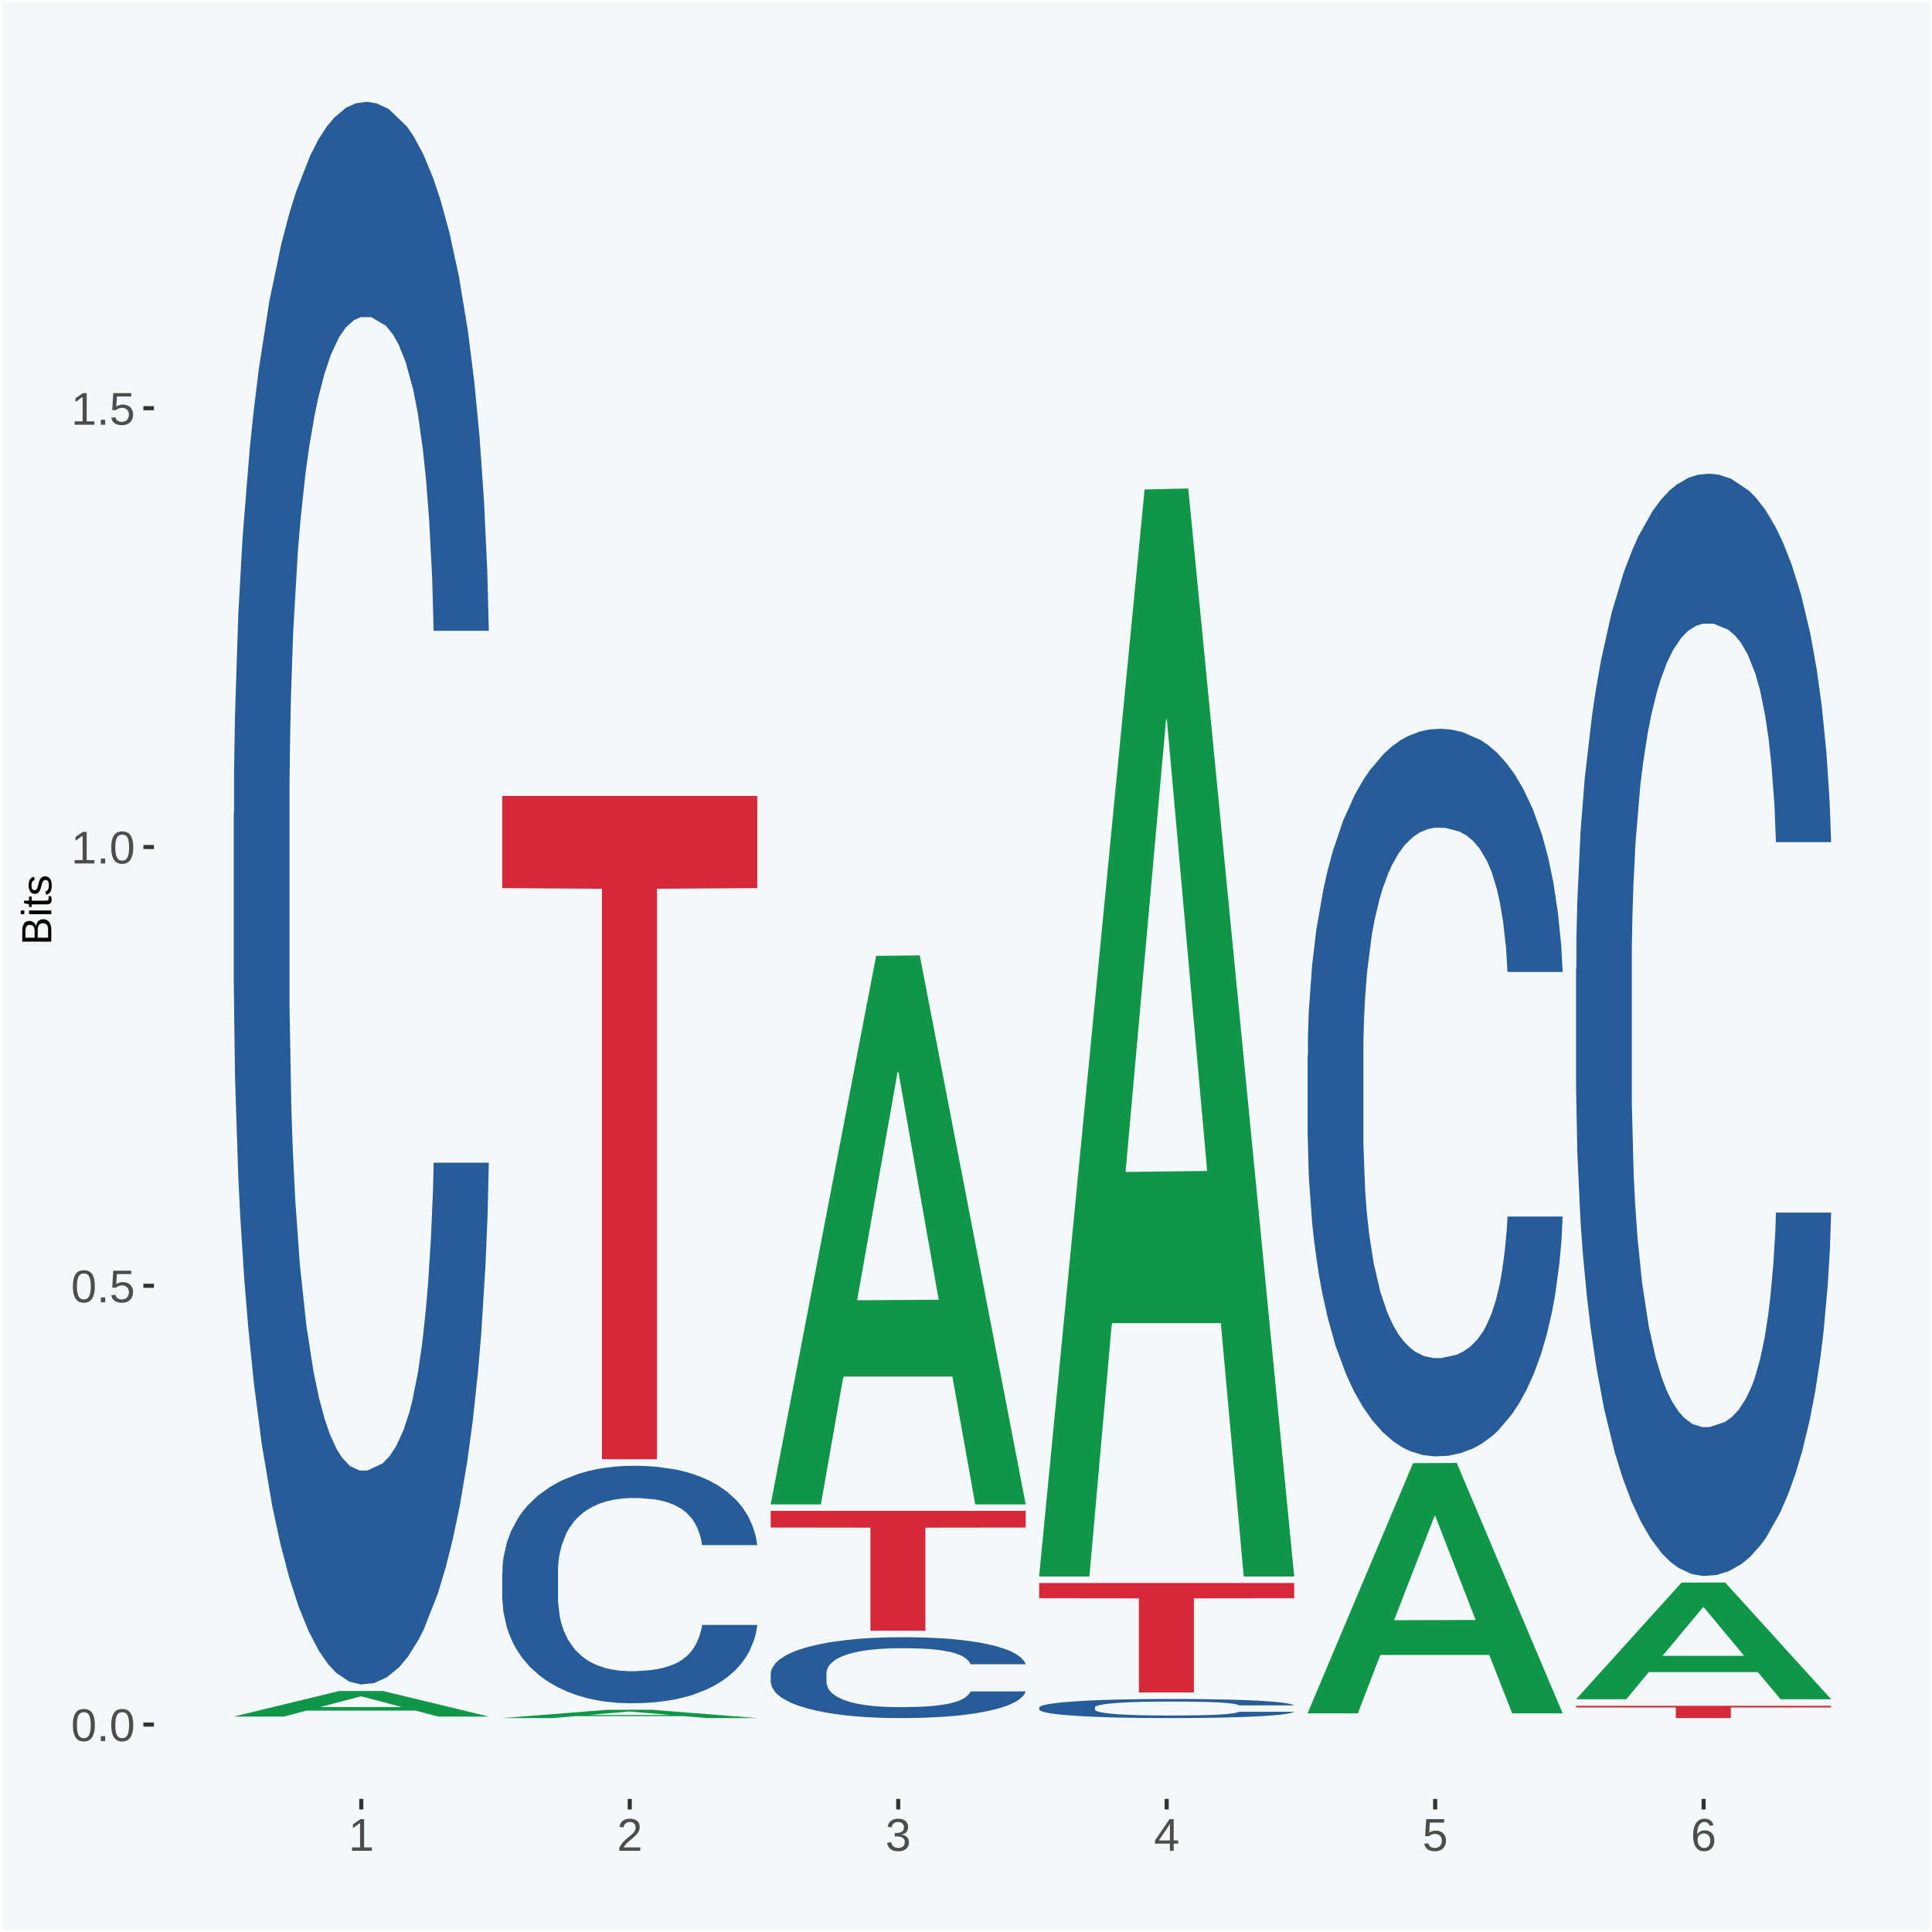 <?xml version="1.0" encoding="UTF-8"?>
<svg xmlns="http://www.w3.org/2000/svg" xmlns:xlink="http://www.w3.org/1999/xlink" width="504pt" height="504pt" viewBox="0 0 504 504" version="1.1">
<defs>
<g>
<symbol overflow="visible" id="glyph0-0">
<path style="stroke:none;" d="M 0.406 0 L 0.406 -8 L 3.594 -8 L 3.594 0 Z M 0.797 -0.406 L 3.188 -0.406 L 3.188 -7.594 L 0.797 -7.594 Z M 0.797 -0.406 "/>
</symbol>
<symbol overflow="visible" id="glyph0-1">
<path style="stroke:none;" d="M 6.203 -4.125 C 6.203 -3.332 6.125 -2.664 5.969 -2.125 C 5.82 -1.582 5.617 -1.145 5.359 -0.812 C 5.098 -0.477 4.789 -0.238 4.438 -0.094 C 4.094 0.051 3.723 0.125 3.328 0.125 C 2.922 0.125 2.539 0.051 2.188 -0.094 C 1.844 -0.238 1.539 -0.477 1.281 -0.812 C 1.031 -1.145 0.832 -1.582 0.688 -2.125 C 0.539 -2.664 0.469 -3.332 0.469 -4.125 C 0.469 -4.957 0.539 -5.645 0.688 -6.188 C 0.832 -6.738 1.035 -7.176 1.297 -7.5 C 1.555 -7.82 1.859 -8.047 2.203 -8.172 C 2.555 -8.305 2.941 -8.375 3.359 -8.375 C 3.754 -8.375 4.125 -8.305 4.469 -8.172 C 4.812 -8.047 5.113 -7.82 5.375 -7.5 C 5.633 -7.176 5.836 -6.738 5.984 -6.188 C 6.129 -5.645 6.203 -4.957 6.203 -4.125 Z M 5.141 -4.125 C 5.141 -4.781 5.098 -5.328 5.016 -5.766 C 4.941 -6.203 4.828 -6.551 4.672 -6.812 C 4.516 -7.07 4.328 -7.254 4.109 -7.359 C 3.891 -7.473 3.641 -7.531 3.359 -7.531 C 3.055 -7.531 2.789 -7.473 2.562 -7.359 C 2.344 -7.254 2.156 -7.07 2 -6.812 C 1.844 -6.551 1.723 -6.203 1.641 -5.766 C 1.566 -5.328 1.531 -4.781 1.531 -4.125 C 1.531 -3.5 1.57 -2.969 1.656 -2.531 C 1.738 -2.094 1.852 -1.742 2 -1.484 C 2.156 -1.223 2.344 -1.035 2.562 -0.922 C 2.789 -0.805 3.047 -0.75 3.328 -0.75 C 3.609 -0.75 3.859 -0.805 4.078 -0.922 C 4.305 -1.035 4.492 -1.223 4.641 -1.484 C 4.797 -1.742 4.914 -2.094 5 -2.531 C 5.094 -2.969 5.141 -3.5 5.141 -4.125 Z M 5.141 -4.125 "/>
</symbol>
<symbol overflow="visible" id="glyph0-2">
<path style="stroke:none;" d="M 1.094 0 L 1.094 -1.281 L 2.234 -1.281 L 2.234 0 Z M 1.094 0 "/>
</symbol>
<symbol overflow="visible" id="glyph0-3">
<path style="stroke:none;" d="M 6.172 -2.688 C 6.172 -2.27 6.109 -1.891 5.984 -1.547 C 5.859 -1.203 5.672 -0.906 5.422 -0.656 C 5.18 -0.414 4.879 -0.223 4.516 -0.078 C 4.148 0.055 3.723 0.125 3.234 0.125 C 2.805 0.125 2.43 0.07 2.109 -0.031 C 1.785 -0.133 1.508 -0.273 1.281 -0.453 C 1.062 -0.629 0.883 -0.836 0.75 -1.078 C 0.625 -1.316 0.535 -1.57 0.484 -1.844 L 1.547 -1.969 C 1.586 -1.812 1.645 -1.66 1.719 -1.516 C 1.801 -1.367 1.91 -1.238 2.047 -1.125 C 2.18 -1.008 2.348 -0.914 2.547 -0.844 C 2.742 -0.781 2.984 -0.75 3.266 -0.75 C 3.535 -0.75 3.781 -0.789 4 -0.875 C 4.227 -0.957 4.422 -1.078 4.578 -1.234 C 4.734 -1.398 4.852 -1.602 4.938 -1.844 C 5.031 -2.082 5.078 -2.359 5.078 -2.672 C 5.078 -2.922 5.035 -3.148 4.953 -3.359 C 4.867 -3.578 4.75 -3.766 4.594 -3.922 C 4.445 -4.078 4.258 -4.195 4.031 -4.281 C 3.812 -4.363 3.562 -4.406 3.281 -4.406 C 3.113 -4.406 2.953 -4.391 2.797 -4.359 C 2.648 -4.328 2.516 -4.285 2.391 -4.234 C 2.266 -4.18 2.148 -4.117 2.047 -4.047 C 1.941 -3.973 1.844 -3.895 1.75 -3.812 L 0.719 -3.812 L 1 -8.25 L 5.688 -8.25 L 5.688 -7.359 L 1.953 -7.359 L 1.797 -4.734 C 1.984 -4.879 2.219 -5.004 2.5 -5.109 C 2.781 -5.211 3.113 -5.266 3.5 -5.266 C 3.914 -5.266 4.285 -5.203 4.609 -5.078 C 4.941 -4.953 5.223 -4.773 5.453 -4.547 C 5.68 -4.316 5.859 -4.047 5.984 -3.734 C 6.109 -3.422 6.172 -3.07 6.172 -2.688 Z M 6.172 -2.688 "/>
</symbol>
<symbol overflow="visible" id="glyph0-4">
<path style="stroke:none;" d="M 0.922 0 L 0.922 -0.891 L 3.016 -0.891 L 3.016 -7.25 L 1.156 -5.922 L 1.156 -6.922 L 3.109 -8.25 L 4.078 -8.25 L 4.078 -0.891 L 6.094 -0.891 L 6.094 0 Z M 0.922 0 "/>
</symbol>
<symbol overflow="visible" id="glyph0-5">
<path style="stroke:none;" d="M 0.609 0 L 0.609 -0.75 C 0.805 -1.207 1.047 -1.609 1.328 -1.953 C 1.617 -2.305 1.922 -2.625 2.234 -2.906 C 2.555 -3.188 2.867 -3.445 3.172 -3.688 C 3.484 -3.938 3.766 -4.18 4.016 -4.422 C 4.266 -4.66 4.469 -4.91 4.625 -5.172 C 4.781 -5.441 4.859 -5.742 4.859 -6.078 C 4.859 -6.316 4.82 -6.523 4.75 -6.703 C 4.676 -6.879 4.57 -7.023 4.438 -7.141 C 4.312 -7.266 4.156 -7.359 3.969 -7.422 C 3.781 -7.484 3.578 -7.516 3.359 -7.516 C 3.141 -7.516 2.938 -7.484 2.75 -7.422 C 2.57 -7.367 2.41 -7.281 2.266 -7.156 C 2.117 -7.039 2 -6.895 1.906 -6.719 C 1.812 -6.551 1.754 -6.352 1.734 -6.125 L 0.656 -6.219 C 0.688 -6.508 0.766 -6.785 0.891 -7.047 C 1.023 -7.316 1.203 -7.551 1.422 -7.75 C 1.648 -7.945 1.922 -8.098 2.234 -8.203 C 2.555 -8.316 2.93 -8.375 3.359 -8.375 C 3.766 -8.375 4.125 -8.328 4.438 -8.234 C 4.758 -8.141 5.031 -7.992 5.25 -7.797 C 5.477 -7.609 5.648 -7.375 5.766 -7.094 C 5.879 -6.812 5.938 -6.488 5.938 -6.125 C 5.938 -5.844 5.883 -5.578 5.781 -5.328 C 5.688 -5.078 5.555 -4.836 5.391 -4.609 C 5.223 -4.379 5.031 -4.16 4.812 -3.953 C 4.594 -3.742 4.363 -3.535 4.125 -3.328 C 3.895 -3.129 3.656 -2.93 3.406 -2.734 C 3.164 -2.535 2.938 -2.336 2.719 -2.141 C 2.508 -1.941 2.32 -1.738 2.156 -1.531 C 1.988 -1.332 1.859 -1.117 1.766 -0.891 L 6.078 -0.891 L 6.078 0 Z M 0.609 0 "/>
</symbol>
<symbol overflow="visible" id="glyph0-6">
<path style="stroke:none;" d="M 6.141 -2.281 C 6.141 -1.906 6.078 -1.566 5.953 -1.266 C 5.836 -0.973 5.66 -0.723 5.422 -0.516 C 5.18 -0.305 4.883 -0.145 4.531 -0.031 C 4.188 0.07 3.789 0.125 3.344 0.125 C 2.832 0.125 2.398 0.062 2.047 -0.062 C 1.703 -0.195 1.414 -0.367 1.188 -0.578 C 0.957 -0.785 0.785 -1.02 0.672 -1.281 C 0.566 -1.551 0.492 -1.832 0.453 -2.125 L 1.547 -2.219 C 1.578 -2 1.633 -1.801 1.719 -1.625 C 1.801 -1.445 1.914 -1.289 2.062 -1.156 C 2.207 -1.031 2.383 -0.93 2.594 -0.859 C 2.801 -0.785 3.051 -0.75 3.344 -0.75 C 3.875 -0.75 4.289 -0.879 4.594 -1.141 C 4.895 -1.41 5.047 -1.801 5.047 -2.312 C 5.047 -2.613 4.977 -2.859 4.844 -3.047 C 4.707 -3.234 4.539 -3.379 4.344 -3.484 C 4.145 -3.586 3.926 -3.656 3.688 -3.688 C 3.445 -3.727 3.227 -3.75 3.031 -3.75 L 2.438 -3.75 L 2.438 -4.656 L 3.016 -4.656 C 3.211 -4.656 3.414 -4.676 3.625 -4.719 C 3.844 -4.758 4.039 -4.832 4.219 -4.938 C 4.395 -5.051 4.539 -5.195 4.656 -5.375 C 4.77 -5.562 4.828 -5.797 4.828 -6.078 C 4.828 -6.523 4.695 -6.875 4.438 -7.125 C 4.188 -7.383 3.801 -7.516 3.281 -7.516 C 2.82 -7.516 2.445 -7.395 2.156 -7.156 C 1.875 -6.914 1.707 -6.578 1.656 -6.141 L 0.594 -6.234 C 0.633 -6.598 0.734 -6.91 0.891 -7.172 C 1.047 -7.441 1.242 -7.664 1.484 -7.844 C 1.734 -8.02 2.008 -8.148 2.312 -8.234 C 2.625 -8.328 2.953 -8.375 3.297 -8.375 C 3.754 -8.375 4.148 -8.316 4.484 -8.203 C 4.816 -8.086 5.086 -7.93 5.297 -7.734 C 5.516 -7.535 5.672 -7.301 5.766 -7.031 C 5.867 -6.77 5.922 -6.488 5.922 -6.188 C 5.922 -5.945 5.883 -5.723 5.812 -5.516 C 5.75 -5.305 5.645 -5.113 5.5 -4.938 C 5.363 -4.77 5.188 -4.625 4.969 -4.5 C 4.75 -4.383 4.488 -4.297 4.188 -4.234 L 4.188 -4.219 C 4.52 -4.176 4.805 -4.098 5.047 -3.984 C 5.297 -3.867 5.5 -3.723 5.656 -3.547 C 5.82 -3.379 5.941 -3.188 6.016 -2.969 C 6.098 -2.75 6.141 -2.52 6.141 -2.281 Z M 6.141 -2.281 "/>
</symbol>
<symbol overflow="visible" id="glyph0-7">
<path style="stroke:none;" d="M 5.156 -1.875 L 5.156 0 L 4.172 0 L 4.172 -1.875 L 0.281 -1.875 L 0.281 -2.688 L 4.062 -8.25 L 5.156 -8.25 L 5.156 -2.703 L 6.328 -2.703 L 6.328 -1.875 Z M 4.172 -7.062 C 4.16 -7.039 4.141 -7.004 4.109 -6.953 C 4.078 -6.898 4.039 -6.836 4 -6.766 C 3.957 -6.691 3.914 -6.617 3.875 -6.547 C 3.844 -6.473 3.812 -6.414 3.781 -6.375 L 1.656 -3.25 C 1.633 -3.219 1.602 -3.176 1.562 -3.125 C 1.531 -3.07 1.492 -3.02 1.453 -2.969 C 1.422 -2.914 1.383 -2.863 1.344 -2.812 C 1.301 -2.77 1.27 -2.734 1.25 -2.703 L 4.172 -2.703 Z M 4.172 -7.062 "/>
</symbol>
<symbol overflow="visible" id="glyph0-8">
<path style="stroke:none;" d="M 6.141 -2.703 C 6.141 -2.285 6.082 -1.906 5.969 -1.562 C 5.852 -1.219 5.68 -0.922 5.453 -0.672 C 5.234 -0.422 4.957 -0.223 4.625 -0.078 C 4.289 0.055 3.91 0.125 3.484 0.125 C 3.004 0.125 2.582 0.031 2.219 -0.156 C 1.863 -0.344 1.566 -0.609 1.328 -0.953 C 1.086 -1.297 0.906 -1.719 0.781 -2.219 C 0.664 -2.727 0.609 -3.301 0.609 -3.938 C 0.609 -4.676 0.676 -5.32 0.812 -5.875 C 0.945 -6.426 1.141 -6.883 1.391 -7.25 C 1.648 -7.625 1.961 -7.906 2.328 -8.094 C 2.691 -8.281 3.102 -8.375 3.562 -8.375 C 3.844 -8.375 4.102 -8.344 4.344 -8.281 C 4.594 -8.227 4.816 -8.133 5.016 -8 C 5.223 -7.875 5.398 -7.703 5.547 -7.484 C 5.703 -7.273 5.828 -7.016 5.922 -6.703 L 4.906 -6.516 C 4.801 -6.867 4.629 -7.125 4.391 -7.281 C 4.148 -7.445 3.867 -7.531 3.547 -7.531 C 3.266 -7.531 3.004 -7.457 2.766 -7.312 C 2.535 -7.176 2.336 -6.973 2.172 -6.703 C 2.004 -6.43 1.875 -6.086 1.781 -5.672 C 1.695 -5.266 1.656 -4.789 1.656 -4.25 C 1.852 -4.602 2.125 -4.875 2.469 -5.062 C 2.812 -5.25 3.207 -5.344 3.656 -5.344 C 4.031 -5.344 4.367 -5.281 4.672 -5.156 C 4.984 -5.031 5.25 -4.852 5.469 -4.625 C 5.688 -4.406 5.852 -4.129 5.969 -3.797 C 6.082 -3.473 6.141 -3.109 6.141 -2.703 Z M 5.078 -2.656 C 5.078 -2.938 5.039 -3.191 4.969 -3.422 C 4.895 -3.66 4.785 -3.859 4.641 -4.016 C 4.504 -4.18 4.332 -4.305 4.125 -4.391 C 3.926 -4.484 3.688 -4.531 3.406 -4.531 C 3.219 -4.531 3.023 -4.5 2.828 -4.438 C 2.629 -4.383 2.453 -4.289 2.297 -4.156 C 2.141 -4.031 2.008 -3.863 1.906 -3.656 C 1.812 -3.457 1.766 -3.207 1.766 -2.906 C 1.766 -2.602 1.801 -2.316 1.875 -2.047 C 1.957 -1.785 2.07 -1.555 2.219 -1.359 C 2.363 -1.172 2.539 -1.02 2.75 -0.906 C 2.957 -0.789 3.191 -0.734 3.453 -0.734 C 3.703 -0.734 3.926 -0.773 4.125 -0.859 C 4.332 -0.953 4.504 -1.082 4.641 -1.25 C 4.785 -1.414 4.895 -1.613 4.969 -1.844 C 5.039 -2.082 5.078 -2.352 5.078 -2.656 Z M 5.078 -2.656 "/>
</symbol>
<symbol overflow="visible" id="glyph1-0">
<path style="stroke:none;" d="M 0 -0.359 L -7.328 -0.359 L -7.328 -3.281 L 0 -3.281 Z M -0.359 -0.734 L -0.359 -2.922 L -6.969 -2.922 L -6.969 -0.734 Z M -0.359 -0.734 "/>
</symbol>
<symbol overflow="visible" id="glyph1-1">
<path style="stroke:none;" d="M -2.125 -6.75 C -1.75 -6.75 -1.426 -6.676 -1.156 -6.531 C -0.883 -6.383 -0.66 -6.18 -0.484 -5.922 C -0.316 -5.672 -0.191 -5.375 -0.109 -5.031 C -0.035 -4.695 0 -4.344 0 -3.969 L 0 -0.906 L -7.562 -0.906 L -7.562 -3.656 C -7.562 -4.07 -7.523 -4.441 -7.453 -4.766 C -7.391 -5.098 -7.281 -5.379 -7.125 -5.609 C -6.977 -5.836 -6.789 -6.008 -6.562 -6.125 C -6.332 -6.25 -6.055 -6.312 -5.734 -6.312 C -5.523 -6.312 -5.328 -6.281 -5.141 -6.219 C -4.953 -6.164 -4.781 -6.078 -4.625 -5.953 C -4.477 -5.836 -4.348 -5.688 -4.234 -5.5 C -4.129 -5.32 -4.047 -5.113 -3.984 -4.875 C -3.953 -5.176 -3.883 -5.441 -3.781 -5.672 C -3.676 -5.91 -3.539 -6.109 -3.375 -6.266 C -3.219 -6.43 -3.031 -6.551 -2.812 -6.625 C -2.602 -6.707 -2.375 -6.75 -2.125 -6.75 Z M -5.609 -5.281 C -6.016 -5.281 -6.305 -5.141 -6.484 -4.859 C -6.66 -4.586 -6.75 -4.188 -6.75 -3.656 L -6.75 -1.922 L -4.344 -1.922 L -4.344 -3.656 C -4.344 -3.957 -4.375 -4.211 -4.438 -4.422 C -4.5 -4.629 -4.582 -4.797 -4.688 -4.922 C -4.801 -5.047 -4.93 -5.133 -5.078 -5.188 C -5.234 -5.25 -5.41 -5.281 -5.609 -5.281 Z M -2.219 -5.719 C -2.457 -5.719 -2.66 -5.672 -2.828 -5.578 C -2.992 -5.492 -3.129 -5.367 -3.234 -5.203 C -3.348 -5.047 -3.426 -4.848 -3.469 -4.609 C -3.52 -4.379 -3.547 -4.125 -3.547 -3.844 L -3.547 -1.922 L -0.828 -1.922 L -0.828 -3.922 C -0.828 -4.18 -0.848 -4.422 -0.891 -4.641 C -0.93 -4.859 -1.004 -5.047 -1.109 -5.203 C -1.211 -5.367 -1.352 -5.492 -1.531 -5.578 C -1.719 -5.672 -1.945 -5.719 -2.219 -5.719 Z M -2.219 -5.719 "/>
</symbol>
<symbol overflow="visible" id="glyph1-2">
<path style="stroke:none;" d="M -7.047 -0.734 L -7.969 -0.734 L -7.969 -1.703 L -7.047 -1.703 Z M 0 -0.734 L -5.812 -0.734 L -5.812 -1.703 L 0 -1.703 Z M 0 -0.734 "/>
</symbol>
<symbol overflow="visible" id="glyph1-3">
<path style="stroke:none;" d="M -0.047 -2.969 C -0.004 -2.82 0.023 -2.672 0.047 -2.516 C 0.078 -2.367 0.094 -2.195 0.094 -2 C 0.094 -1.227 -0.348 -0.844 -1.234 -0.844 L -5.109 -0.844 L -5.109 -0.172 L -5.812 -0.172 L -5.812 -0.875 L -7.109 -1.156 L -7.109 -1.812 L -5.812 -1.812 L -5.812 -2.875 L -5.109 -2.875 L -5.109 -1.812 L -1.438 -1.812 C -1.156 -1.812 -0.957 -1.852 -0.844 -1.938 C -0.738 -2.031 -0.688 -2.191 -0.688 -2.422 C -0.688 -2.516 -0.691 -2.602 -0.703 -2.688 C -0.711 -2.77 -0.727 -2.863 -0.75 -2.969 Z M -0.047 -2.969 "/>
</symbol>
<symbol overflow="visible" id="glyph1-4">
<path style="stroke:none;" d="M -1.609 -5.109 C -1.336 -5.109 -1.094 -5.051 -0.875 -4.938 C -0.664 -4.832 -0.488 -4.68 -0.344 -4.484 C -0.195 -4.285 -0.082 -4.039 0 -3.75 C 0.07 -3.457 0.109 -3.125 0.109 -2.75 C 0.109 -2.406 0.082 -2.098 0.031 -1.828 C -0.02 -1.555 -0.102 -1.316 -0.219 -1.109 C -0.332 -0.91 -0.484 -0.742 -0.672 -0.609 C -0.859 -0.473 -1.086 -0.375 -1.359 -0.312 L -1.531 -1.156 C -1.219 -1.238 -0.988 -1.41 -0.844 -1.672 C -0.695 -1.93 -0.625 -2.289 -0.625 -2.75 C -0.625 -2.957 -0.641 -3.145 -0.672 -3.312 C -0.703 -3.488 -0.75 -3.641 -0.812 -3.766 C -0.883 -3.891 -0.977 -3.984 -1.094 -4.047 C -1.207 -4.117 -1.352 -4.156 -1.531 -4.156 C -1.707 -4.156 -1.848 -4.113 -1.953 -4.031 C -2.066 -3.957 -2.16 -3.844 -2.234 -3.688 C -2.316 -3.539 -2.383 -3.363 -2.438 -3.156 C -2.5 -2.945 -2.562 -2.719 -2.625 -2.469 C -2.688 -2.238 -2.754 -2.008 -2.828 -1.781 C -2.898 -1.551 -3 -1.344 -3.125 -1.156 C -3.25 -0.969 -3.398 -0.816 -3.578 -0.703 C -3.766 -0.586 -4 -0.531 -4.281 -0.531 C -4.812 -0.531 -5.211 -0.719 -5.484 -1.094 C -5.766 -1.477 -5.906 -2.031 -5.906 -2.75 C -5.906 -3.395 -5.789 -3.906 -5.562 -4.281 C -5.332 -4.656 -4.973 -4.895 -4.484 -5 L -4.375 -4.125 C -4.52 -4.094 -4.645 -4.035 -4.75 -3.953 C -4.852 -3.867 -4.938 -3.766 -5 -3.641 C -5.062 -3.516 -5.102 -3.375 -5.125 -3.219 C -5.156 -3.07 -5.172 -2.914 -5.172 -2.75 C -5.172 -2.312 -5.102 -1.988 -4.969 -1.781 C -4.844 -1.582 -4.645 -1.484 -4.375 -1.484 C -4.219 -1.484 -4.086 -1.52 -3.984 -1.594 C -3.879 -1.664 -3.789 -1.77 -3.719 -1.906 C -3.656 -2.051 -3.598 -2.219 -3.547 -2.406 C -3.492 -2.602 -3.438 -2.816 -3.375 -3.047 C -3.332 -3.203 -3.289 -3.359 -3.25 -3.516 C -3.207 -3.68 -3.156 -3.836 -3.094 -3.984 C -3.031 -4.141 -2.957 -4.285 -2.875 -4.422 C -2.789 -4.555 -2.688 -4.672 -2.562 -4.766 C -2.445 -4.867 -2.312 -4.953 -2.156 -5.016 C -2 -5.078 -1.816 -5.109 -1.609 -5.109 Z M -1.609 -5.109 "/>
</symbol>
</g>
<clipPath id="clip1">
  <path d="M 40.148 5.48 L 498.52 5.48 L 498.52 469.281 L 40.148 469.281 Z M 40.148 5.48 "/>
</clipPath>
</defs>
<g id="surface1">
<rect x="0" y="0" width="504" height="504" style="fill:rgb(96.078%,97.255%,97.647%);fill-opacity:1;stroke:none;"/>
<path style="fill:none;stroke-width:1.07;stroke-linecap:round;stroke-linejoin:round;stroke:rgb(100%,100%,100%);stroke-opacity:1;stroke-miterlimit:10;" d="M 0 0 L 504 0 L 504 504 L 0 504 Z M 0 0 " transform="matrix(1,0,0,-1,0,504)"/>
<g clip-path="url(#clip1)" clip-rule="nonzero">
<path style=" stroke:none;fill-rule:nonzero;fill:rgb(96.078%,97.255%,97.647%);fill-opacity:1;" d="M 40.148 469.281 L 498.52 469.281 L 498.52 5.48 L 40.148 5.48 Z M 40.148 469.281 "/>
</g>
<path style=" stroke:none;fill-rule:nonzero;fill:rgb(6.274%,58.824%,28.235%);fill-opacity:1;" d="M 60.98 447.789 L 61.051 447.781 L 88.488 441.129 L 99.871 441.121 L 127.52 447.801 L 114.352 447.801 L 108.379 446.25 L 80.051 446.25 L 79.852 446.27 L 74.078 447.801 L 60.98 447.801 L 60.98 447.789 L 83.621 445.32 L 104.809 445.309 L 94.32 442.539 L 94.18 442.531 L 94.039 442.551 L 83.551 445.309 L 83.621 445.32 Z M 60.98 447.789 "/>
<path style=" stroke:none;fill-rule:nonzero;fill:rgb(14.51%,36.078%,60.001%);fill-opacity:1;" d="M 60.98 212.07 L 61.059 211.691 L 61.059 201.129 L 61.301 186.809 L 62.16 160.41 L 63.262 140.43 L 65.148 117.051 L 66.172 107.25 L 67.512 96.309 L 70.262 78.59 L 73.41 63.512 L 75.609 55.219 L 77.262 49.941 L 80.961 40.512 L 83.078 36.359 L 85.281 32.969 L 87.172 30.711 L 90.32 28.07 L 92.828 26.941 L 95.738 26.559 L 98.18 26.941 L 101.41 28.449 L 106.129 32.969 L 107.93 35.609 L 110.371 40.129 L 112.891 46.172 L 114.93 52.199 L 117.289 60.871 L 119.73 72.18 L 122.09 86.512 L 123.738 99.711 L 125.078 113.66 L 126.262 130.629 L 127.121 149.102 L 127.52 164.559 L 113.121 164.559 L 112.73 150.609 L 111.941 135.531 L 111.16 125.352 L 110.289 117.051 L 108.961 107.629 L 107.781 101.59 L 105.809 94.43 L 104 89.898 L 102.512 87.27 L 100.699 85 L 96.852 82.738 L 94.09 82.738 L 92.359 83.5 L 90.238 85.379 L 88.43 88.02 L 86.309 92.539 L 84.66 97.449 L 83 103.859 L 82.059 108.379 L 80.641 116.68 L 79.699 123.461 L 78.441 135.148 L 77.73 143.449 L 76.48 164.941 L 75.93 180.77 L 75.691 191.711 L 75.531 203.77 L 75.531 262.59 L 76 288.988 L 76.398 300.301 L 77.031 313.121 L 78.211 329.711 L 79.941 345.922 L 81.75 357.609 L 83.238 364.77 L 84.66 370.051 L 86.07 374.199 L 87.801 377.969 L 89.219 380.23 L 91.34 382.488 L 93.859 383.621 L 95.82 383.621 L 99.828 381.738 L 101.641 379.852 L 103.371 377.211 L 105.262 373.07 L 106.75 368.539 L 107.621 365.148 L 109.031 357.98 L 110.141 350.441 L 111.078 341.77 L 111.711 334.23 L 112.422 322.922 L 112.969 310.102 L 113.121 303.309 L 127.52 303.309 L 127.199 316.891 L 126.648 330.078 L 125.551 347.801 L 124.68 357.98 L 123.352 370.43 L 121.93 380.98 L 119.969 392.672 L 118.16 401.34 L 116.27 408.891 L 114.23 415.672 L 110.531 425.102 L 109.191 427.738 L 106.359 432.262 L 104.16 434.898 L 100.93 437.539 L 97.629 439.051 L 94.172 439.43 L 91.102 438.672 L 87.719 436.41 L 85.602 434.148 L 83.238 430.75 L 80.488 425.48 L 77.891 419.07 L 75.449 411.531 L 73.172 402.852 L 71.051 393.051 L 68.301 376.84 L 66.25 361 L 64.762 346.301 L 63.738 333.852 L 62.711 318.02 L 62.16 307.078 L 61.301 280.691 L 60.98 256.18 Z M 60.98 212.07 "/>
<path style=" stroke:none;fill-rule:nonzero;fill:rgb(6.274%,58.824%,28.235%);fill-opacity:1;" d="M 131.02 448.191 L 131.09 448.191 L 158.52 446.031 L 169.91 446.02 L 197.551 448.191 L 184.379 448.191 L 178.41 447.691 L 150.09 447.691 L 149.879 447.699 L 144.121 448.191 L 131.02 448.191 L 153.648 447.391 L 174.852 447.391 L 164.352 446.488 L 164.219 446.48 L 164.078 446.488 L 153.578 447.391 L 153.648 447.391 Z M 131.02 448.191 "/>
<path style=" stroke:none;fill-rule:nonzero;fill:rgb(14.51%,36.078%,60.001%);fill-opacity:1;" d="M 131.02 410.211 L 131.102 410.148 L 131.102 408.57 L 131.328 406.422 L 132.199 402.461 L 133.301 399.461 L 135.191 395.949 L 136.211 394.48 L 137.551 392.84 L 140.301 390.18 L 143.441 387.922 L 145.648 386.672 L 147.301 385.879 L 150.988 384.461 L 153.121 383.84 L 155.32 383.328 L 157.211 382.988 L 160.352 382.602 L 162.871 382.43 L 165.781 382.371 L 168.219 382.43 L 171.441 382.648 L 176.16 383.328 L 177.969 383.73 L 180.41 384.41 L 182.922 385.309 L 184.969 386.219 L 187.328 387.52 L 189.762 389.219 L 192.121 391.371 L 193.77 393.352 L 195.109 395.441 L 196.289 397.988 L 197.16 400.762 L 197.551 403.078 L 183.16 403.078 L 182.762 400.988 L 181.98 398.719 L 181.191 397.199 L 180.328 395.949 L 178.988 394.539 L 177.809 393.629 L 175.84 392.559 L 174.039 391.879 L 172.539 391.48 L 170.73 391.141 L 166.879 390.801 L 164.129 390.801 L 162.398 390.91 L 160.27 391.199 L 158.461 391.59 L 156.34 392.27 L 154.691 393.012 L 153.039 393.969 L 152.09 394.648 L 150.68 395.891 L 149.73 396.91 L 148.48 398.672 L 147.77 399.91 L 146.512 403.141 L 145.961 405.512 L 145.719 407.148 L 145.57 408.969 L 145.57 417.789 L 146.039 421.75 L 146.43 423.449 L 147.059 425.379 L 148.238 427.859 L 149.969 430.301 L 151.781 432.051 L 153.27 433.129 L 154.691 433.922 L 156.102 434.539 L 157.84 435.109 L 159.25 435.449 L 161.371 435.789 L 163.891 435.961 L 165.859 435.961 L 169.871 435.672 L 171.68 435.391 L 173.41 434.988 L 175.289 434.371 L 176.789 433.691 L 177.648 433.18 L 179.07 432.109 L 180.172 430.98 L 181.109 429.68 L 181.738 428.539 L 182.449 426.852 L 183 424.922 L 183.16 423.898 L 197.551 423.898 L 197.238 425.941 L 196.68 427.922 L 195.578 430.578 L 194.719 432.109 L 193.379 433.98 L 191.969 435.559 L 190 437.309 L 188.191 438.621 L 186.301 439.75 L 184.262 440.77 L 180.559 442.18 L 179.23 442.578 L 176.391 443.262 L 174.191 443.648 L 170.969 444.051 L 167.672 444.27 L 164.211 444.328 L 161.141 444.219 L 157.762 443.879 L 155.629 443.539 L 153.27 443.031 L 150.52 442.238 L 147.93 441.281 L 145.488 440.141 L 143.211 438.84 L 141.078 437.371 L 138.328 434.941 L 136.289 432.559 L 134.789 430.352 L 133.77 428.488 L 132.75 426.109 L 132.199 424.469 L 131.328 420.512 L 131.02 416.828 Z M 131.02 410.211 "/>
<path style=" stroke:none;fill-rule:nonzero;fill:rgb(83.922%,15.686%,22.353%);fill-opacity:1;" d="M 131.02 207.641 L 197.551 207.641 L 197.551 231.68 L 171.379 231.852 L 171.379 380.68 L 157.031 380.68 L 157.031 231.852 L 131.02 231.68 Z M 131.02 207.641 "/>
<path style=" stroke:none;fill-rule:nonzero;fill:rgb(6.274%,58.824%,28.235%);fill-opacity:1;" d="M 201.051 392.191 L 201.121 392.051 L 228.559 249.359 L 239.941 249.23 L 267.578 392.449 L 254.41 392.449 L 248.449 359.102 L 220.121 359.102 L 219.91 359.641 L 214.148 392.449 L 201.051 392.449 L 201.051 392.191 L 223.691 339.199 L 244.879 339.059 L 234.391 279.762 L 234.25 279.488 L 234.109 279.891 L 223.621 339.059 L 223.691 339.199 Z M 201.051 392.191 "/>
<path style=" stroke:none;fill-rule:nonzero;fill:rgb(14.51%,36.078%,60.001%);fill-opacity:1;" d="M 201.051 436.578 L 201.129 436.559 L 201.129 436.02 L 201.371 435.289 L 202.23 433.941 L 203.328 432.922 L 205.219 431.719 L 206.238 431.219 L 207.578 430.66 L 210.328 429.762 L 213.48 428.988 L 215.68 428.559 L 217.328 428.289 L 221.031 427.809 L 223.148 427.602 L 225.352 427.422 L 227.238 427.309 L 230.391 427.172 L 232.898 427.121 L 235.809 427.102 L 238.25 427.121 L 241.469 427.191 L 246.191 427.422 L 248 427.559 L 250.441 427.789 L 252.961 428.102 L 255 428.41 L 257.359 428.852 L 259.801 429.43 L 262.16 430.16 L 263.809 430.828 L 265.148 431.551 L 266.328 432.41 L 267.191 433.359 L 267.578 434.148 L 253.191 434.148 L 252.801 433.441 L 252.012 432.672 L 251.23 432.148 L 250.359 431.719 L 249.02 431.238 L 247.84 430.93 L 245.879 430.57 L 244.07 430.328 L 242.578 430.199 L 240.77 430.078 L 236.91 429.969 L 234.16 429.969 L 232.43 430.012 L 230.309 430.102 L 228.5 430.238 L 226.371 430.469 L 224.719 430.719 L 223.07 431.051 L 222.129 431.281 L 220.711 431.699 L 219.77 432.051 L 218.512 432.648 L 217.801 433.07 L 216.539 434.172 L 215.988 434.98 L 215.762 435.539 L 215.602 436.148 L 215.602 439.16 L 216.07 440.512 L 216.469 441.078 L 217.09 441.738 L 218.27 442.59 L 220 443.422 L 221.809 444.012 L 223.309 444.379 L 224.719 444.648 L 226.141 444.859 L 227.871 445.051 L 229.281 445.172 L 231.41 445.281 L 233.922 445.34 L 235.891 445.34 L 239.898 445.25 L 241.711 445.148 L 243.441 445.012 L 245.328 444.801 L 246.82 444.57 L 247.691 444.398 L 249.102 444.031 L 250.199 443.648 L 251.148 443.199 L 251.781 442.82 L 252.48 442.238 L 253.031 441.59 L 253.191 441.238 L 267.578 441.238 L 267.27 441.93 L 266.719 442.609 L 265.621 443.512 L 264.75 444.031 L 263.422 444.672 L 262 445.211 L 260.031 445.801 L 258.23 446.25 L 256.34 446.629 L 254.289 446.98 L 250.602 447.461 L 249.262 447.602 L 246.43 447.828 L 244.23 447.961 L 241 448.102 L 237.699 448.172 L 234.238 448.191 L 231.172 448.16 L 227.789 448.039 L 225.672 447.922 L 223.309 447.75 L 220.559 447.48 L 217.961 447.148 L 215.52 446.77 L 213.238 446.32 L 211.121 445.82 L 208.371 445 L 206.32 444.191 L 204.828 443.43 L 203.801 442.801 L 202.781 441.988 L 202.23 441.43 L 201.371 440.078 L 201.051 438.828 Z M 201.051 436.578 "/>
<path style=" stroke:none;fill-rule:nonzero;fill:rgb(83.922%,15.686%,22.353%);fill-opacity:1;" d="M 201.051 394.148 L 267.578 394.148 L 267.578 398.488 L 241.41 398.52 L 241.41 425.398 L 227.07 425.398 L 227.07 398.52 L 201.051 398.488 Z M 201.051 394.148 "/>
<path style=" stroke:none;fill-rule:nonzero;fill:rgb(6.274%,58.824%,28.235%);fill-opacity:1;" d="M 271.09 410.738 L 271.148 410.469 L 298.59 127.691 L 309.98 127.422 L 337.621 411.27 L 324.449 411.27 L 318.48 345.172 L 290.148 345.172 L 289.949 346.238 L 284.191 411.27 L 271.09 411.27 L 271.09 410.738 L 293.719 305.73 L 314.91 305.461 L 304.422 187.922 L 304.281 187.391 L 304.148 188.191 L 293.648 305.461 L 293.719 305.73 Z M 271.09 410.738 "/>
<path style=" stroke:none;fill-rule:nonzero;fill:rgb(14.51%,36.078%,60.001%);fill-opacity:1;" d="M 271.09 445.449 L 271.16 445.441 L 271.16 445.32 L 271.398 445.141 L 272.27 444.82 L 273.371 444.578 L 275.25 444.301 L 276.281 444.18 L 277.609 444.051 L 280.371 443.84 L 283.512 443.648 L 285.711 443.551 L 287.359 443.488 L 291.059 443.379 L 293.18 443.328 L 295.391 443.289 L 297.27 443.262 L 300.422 443.23 L 302.941 443.211 L 308.281 443.211 L 311.512 443.23 L 316.23 443.289 L 318.039 443.32 L 320.469 443.371 L 322.988 443.449 L 325.031 443.52 L 327.391 443.621 L 329.828 443.762 L 332.191 443.93 L 333.84 444.09 L 335.18 444.262 L 336.359 444.469 L 337.219 444.691 L 337.621 444.871 L 323.23 444.871 L 322.828 444.711 L 322.051 444.52 L 321.262 444.398 L 320.391 444.301 L 319.059 444.191 L 317.879 444.109 L 315.91 444.031 L 314.102 443.969 L 312.609 443.941 L 310.801 443.91 L 306.949 443.891 L 304.191 443.891 L 302.461 443.898 L 300.34 443.922 L 298.531 443.949 L 296.41 444.012 L 294.762 444.059 L 293.109 444.141 L 292.16 444.199 L 290.75 444.301 L 289.801 444.379 L 288.539 444.52 L 287.84 444.621 L 286.578 444.879 L 286.031 445.07 L 285.789 445.199 L 285.629 445.352 L 285.629 446.059 L 286.109 446.379 L 286.5 446.512 L 287.129 446.672 L 288.309 446.871 L 290.039 447.059 L 291.852 447.211 L 293.34 447.289 L 294.762 447.359 L 296.172 447.41 L 297.898 447.449 L 299.32 447.48 L 301.441 447.512 L 303.961 447.52 L 305.922 447.52 L 309.941 447.5 L 311.738 447.469 L 313.469 447.441 L 315.359 447.391 L 316.859 447.34 L 317.719 447.301 L 319.141 447.211 L 320.238 447.121 L 321.18 447.012 L 321.809 446.922 L 322.52 446.789 L 323.07 446.629 L 323.23 446.551 L 337.621 446.551 L 337.301 446.711 L 336.75 446.871 L 335.648 447.09 L 334.789 447.211 L 333.449 447.359 L 332.031 447.488 L 330.07 447.629 L 328.262 447.73 L 326.371 447.82 L 324.328 447.91 L 320.629 448.02 L 319.289 448.051 L 316.461 448.109 L 314.262 448.141 L 311.039 448.172 L 307.73 448.191 L 304.27 448.191 L 301.211 448.18 L 297.82 448.16 L 295.699 448.129 L 293.34 448.09 L 290.59 448.031 L 287.988 447.949 L 285.559 447.859 L 283.281 447.75 L 281.148 447.629 L 278.398 447.441 L 276.352 447.25 L 274.859 447.07 L 273.84 446.922 L 272.82 446.73 L 272.27 446.602 L 271.398 446.281 L 271.09 445.98 Z M 271.09 445.449 "/>
<path style=" stroke:none;fill-rule:nonzero;fill:rgb(83.922%,15.686%,22.353%);fill-opacity:1;" d="M 271.09 412.961 L 337.621 412.961 L 337.621 416.93 L 311.449 416.961 L 311.449 441.52 L 297.102 441.52 L 297.102 416.961 L 271.09 416.93 Z M 271.09 412.961 "/>
<path style=" stroke:none;fill-rule:nonzero;fill:rgb(6.274%,58.824%,28.235%);fill-opacity:1;" d="M 341.121 446.828 L 341.191 446.77 L 368.621 381.691 L 380.012 381.629 L 407.648 446.961 L 394.48 446.961 L 388.512 431.738 L 360.191 431.738 L 359.98 431.988 L 354.219 446.961 L 341.121 446.961 L 341.121 446.828 L 363.75 422.66 L 384.949 422.602 L 374.449 395.551 L 374.32 395.43 L 374.18 395.609 L 363.691 422.602 L 363.75 422.66 Z M 341.121 446.828 "/>
<path style=" stroke:none;fill-rule:nonzero;fill:rgb(14.51%,36.078%,60.001%);fill-opacity:1;" d="M 341.121 275.398 L 341.199 275.23 L 341.199 270.371 L 341.43 263.789 L 342.301 251.648 L 343.398 242.461 L 345.289 231.719 L 346.309 227.211 L 347.648 222.18 L 350.398 214.031 L 353.539 207.102 L 355.75 203.289 L 357.398 200.859 L 361.09 196.531 L 363.219 194.621 L 365.422 193.059 L 367.309 192.02 L 370.449 190.809 L 372.969 190.289 L 375.879 190.109 L 378.32 190.289 L 381.539 190.98 L 386.262 193.059 L 388.07 194.27 L 390.512 196.352 L 393.02 199.129 L 395.07 201.898 L 397.43 205.891 L 399.871 211.09 L 402.23 217.68 L 403.879 223.738 L 405.211 230.16 L 406.391 237.961 L 407.262 246.449 L 407.648 253.559 L 393.262 253.559 L 392.871 247.148 L 392.078 240.211 L 391.289 235.531 L 390.43 231.719 L 389.09 227.379 L 387.91 224.609 L 385.949 221.32 L 384.141 219.238 L 382.641 218.02 L 380.828 216.98 L 376.98 215.941 L 374.23 215.941 L 372.5 216.289 L 370.371 217.16 L 368.57 218.371 L 366.441 220.449 L 364.789 222.699 L 363.141 225.648 L 362.199 227.73 L 360.781 231.539 L 359.84 234.66 L 358.578 240.039 L 357.871 243.852 L 356.609 253.73 L 356.059 261.012 L 355.828 266.039 L 355.672 271.59 L 355.672 298.629 L 356.141 310.77 L 356.531 315.969 L 357.16 321.859 L 358.34 329.488 L 360.07 336.941 L 361.879 342.32 L 363.379 345.609 L 364.789 348.039 L 366.211 349.941 L 367.941 351.68 L 369.352 352.719 L 371.48 353.762 L 373.988 354.281 L 375.961 354.281 L 379.969 353.41 L 381.781 352.539 L 383.512 351.328 L 385.398 349.422 L 386.891 347.34 L 387.75 345.781 L 389.172 342.488 L 390.27 339.02 L 391.219 335.039 L 391.84 331.57 L 392.551 326.371 L 393.102 320.469 L 393.262 317.352 L 407.648 317.352 L 407.34 323.59 L 406.789 329.66 L 405.691 337.809 L 404.82 342.488 L 403.48 348.211 L 402.07 353.059 L 400.102 358.441 L 398.289 362.43 L 396.41 365.891 L 394.359 369.012 L 390.66 373.352 L 389.328 374.559 L 386.5 376.641 L 384.289 377.852 L 381.07 379.07 L 377.77 379.762 L 374.309 379.93 L 371.238 379.59 L 367.859 378.551 L 365.73 377.512 L 363.379 375.949 L 360.621 373.52 L 358.031 370.57 L 355.59 367.109 L 353.309 363.121 L 351.191 358.609 L 348.43 351.16 L 346.391 343.879 L 344.891 337.121 L 343.871 331.398 L 342.852 324.109 L 342.301 319.09 L 341.43 306.949 L 341.121 295.68 Z M 341.121 275.398 "/>
<path style=" stroke:none;fill-rule:nonzero;fill:rgb(6.274%,58.824%,28.235%);fill-opacity:1;" d="M 411.148 443.238 L 411.219 443.211 L 438.66 412.852 L 450.039 412.828 L 477.691 443.289 L 464.52 443.289 L 458.551 436.199 L 430.219 436.199 L 430.02 436.309 L 424.25 443.289 L 411.148 443.289 L 411.148 443.238 L 433.789 431.961 L 454.98 431.941 L 444.488 419.32 L 444.352 419.262 L 444.211 419.352 L 433.719 431.941 L 433.789 431.961 Z M 411.148 443.238 "/>
<path style=" stroke:none;fill-rule:nonzero;fill:rgb(14.51%,36.078%,60.001%);fill-opacity:1;" d="M 411.148 252.781 L 411.23 252.512 L 411.23 245.16 L 411.469 235.18 L 412.328 216.801 L 413.43 202.879 L 415.32 186.602 L 416.34 179.77 L 417.68 172.148 L 420.43 159.809 L 423.578 149.309 L 425.781 143.531 L 427.43 139.852 L 431.129 133.289 L 433.25 130.398 L 435.449 128.031 L 437.34 126.461 L 440.488 124.621 L 443 123.828 L 445.91 123.57 L 448.352 123.828 L 451.578 124.879 L 456.289 128.031 L 458.102 129.871 L 460.539 133.02 L 463.059 137.23 L 465.102 141.43 L 467.461 147.469 L 469.898 155.352 L 472.262 165.328 L 473.91 174.52 L 475.25 184.23 L 476.43 196.051 L 477.289 208.922 L 477.691 219.691 L 463.289 219.691 L 462.898 209.969 L 462.109 199.469 L 461.328 192.379 L 460.461 186.602 L 459.129 180.031 L 457.949 175.828 L 455.98 170.84 L 454.172 167.691 L 452.68 165.852 L 450.871 164.281 L 447.012 162.699 L 444.262 162.699 L 442.531 163.23 L 440.41 164.539 L 438.602 166.379 L 436.48 169.531 L 434.82 172.941 L 433.172 177.41 L 432.23 180.559 L 430.809 186.34 L 429.871 191.059 L 428.609 199.199 L 427.898 204.98 L 426.648 219.949 L 426.102 230.98 L 425.859 238.602 L 425.699 247 L 425.699 287.969 L 426.172 306.352 L 426.57 314.23 L 427.199 323.16 L 428.379 334.711 L 430.109 346 L 431.922 354.148 L 433.41 359.129 L 434.82 362.809 L 436.238 365.699 L 437.969 368.328 L 439.391 369.898 L 441.512 371.48 L 444.031 372.27 L 445.988 372.27 L 450 370.949 L 451.809 369.641 L 453.539 367.801 L 455.43 364.91 L 456.922 361.762 L 457.789 359.398 L 459.199 354.41 L 460.309 349.16 L 461.25 343.121 L 461.879 337.859 L 462.59 329.98 L 463.141 321.059 L 463.289 316.328 L 477.691 316.328 L 477.371 325.781 L 476.82 334.969 L 475.719 347.32 L 474.852 354.41 L 473.52 363.07 L 472.102 370.43 L 470.141 378.57 L 468.328 384.609 L 466.441 389.859 L 464.391 394.59 L 460.699 401.148 L 459.359 402.988 L 456.531 406.141 L 454.328 407.98 L 451.102 409.82 L 447.801 410.871 L 444.34 411.129 L 441.27 410.609 L 437.891 409.031 L 435.77 407.461 L 433.41 405.09 L 430.66 401.422 L 428.059 396.949 L 425.621 391.699 L 423.34 385.66 L 421.219 378.828 L 418.469 367.539 L 416.422 356.512 L 414.93 346.27 L 413.91 337.602 L 412.879 326.57 L 412.328 318.949 L 411.469 300.57 L 411.148 283.5 Z M 411.148 252.781 "/>
<path style=" stroke:none;fill-rule:nonzero;fill:rgb(83.922%,15.686%,22.353%);fill-opacity:1;" d="M 411.148 444.988 L 477.691 444.988 L 477.691 445.43 L 451.512 445.43 L 451.512 448.191 L 437.172 448.191 L 437.172 445.43 L 411.148 445.43 Z M 411.148 444.988 "/>
<g style="fill:rgb(30.196%,30.196%,30.196%);fill-opacity:1;">
  <use xlink:href="#glyph0-1" x="18.54" y="454.19"/>
  <use xlink:href="#glyph0-2" x="25.212" y="454.19"/>
  <use xlink:href="#glyph0-1" x="28.548" y="454.19"/>
</g>
<g style="fill:rgb(30.196%,30.196%,30.196%);fill-opacity:1;">
  <use xlink:href="#glyph0-1" x="18.54" y="339.73"/>
  <use xlink:href="#glyph0-2" x="25.212" y="339.73"/>
  <use xlink:href="#glyph0-3" x="28.548" y="339.73"/>
</g>
<g style="fill:rgb(30.196%,30.196%,30.196%);fill-opacity:1;">
  <use xlink:href="#glyph0-4" x="18.54" y="225.26"/>
  <use xlink:href="#glyph0-2" x="25.212" y="225.26"/>
  <use xlink:href="#glyph0-1" x="28.548" y="225.26"/>
</g>
<g style="fill:rgb(30.196%,30.196%,30.196%);fill-opacity:1;">
  <use xlink:href="#glyph0-4" x="18.54" y="110.8"/>
  <use xlink:href="#glyph0-2" x="25.212" y="110.8"/>
  <use xlink:href="#glyph0-3" x="28.548" y="110.8"/>
</g>
<path style="fill:none;stroke-width:1.07;stroke-linecap:butt;stroke-linejoin:round;stroke:rgb(20%,20%,20%);stroke-opacity:1;stroke-miterlimit:10;" d="M 37.41 54.109 L 40.148 54.109 " transform="matrix(1,0,0,-1,0,504)"/>
<path style="fill:none;stroke-width:1.07;stroke-linecap:butt;stroke-linejoin:round;stroke:rgb(20%,20%,20%);stroke-opacity:1;stroke-miterlimit:10;" d="M 37.41 168.578 L 40.148 168.578 " transform="matrix(1,0,0,-1,0,504)"/>
<path style="fill:none;stroke-width:1.07;stroke-linecap:butt;stroke-linejoin:round;stroke:rgb(20%,20%,20%);stroke-opacity:1;stroke-miterlimit:10;" d="M 37.41 283.039 L 40.148 283.039 " transform="matrix(1,0,0,-1,0,504)"/>
<path style="fill:none;stroke-width:1.07;stroke-linecap:butt;stroke-linejoin:round;stroke:rgb(20%,20%,20%);stroke-opacity:1;stroke-miterlimit:10;" d="M 37.41 397.512 L 40.148 397.512 " transform="matrix(1,0,0,-1,0,504)"/>
<path style="fill:none;stroke-width:1.07;stroke-linecap:butt;stroke-linejoin:round;stroke:rgb(20%,20%,20%);stroke-opacity:1;stroke-miterlimit:10;" d="M 94.25 31.98 L 94.25 34.719 " transform="matrix(1,0,0,-1,0,504)"/>
<path style="fill:none;stroke-width:1.07;stroke-linecap:butt;stroke-linejoin:round;stroke:rgb(20%,20%,20%);stroke-opacity:1;stroke-miterlimit:10;" d="M 164.281 31.98 L 164.281 34.719 " transform="matrix(1,0,0,-1,0,504)"/>
<path style="fill:none;stroke-width:1.07;stroke-linecap:butt;stroke-linejoin:round;stroke:rgb(20%,20%,20%);stroke-opacity:1;stroke-miterlimit:10;" d="M 234.32 31.98 L 234.32 34.719 " transform="matrix(1,0,0,-1,0,504)"/>
<path style="fill:none;stroke-width:1.07;stroke-linecap:butt;stroke-linejoin:round;stroke:rgb(20%,20%,20%);stroke-opacity:1;stroke-miterlimit:10;" d="M 304.352 31.98 L 304.352 34.719 " transform="matrix(1,0,0,-1,0,504)"/>
<path style="fill:none;stroke-width:1.07;stroke-linecap:butt;stroke-linejoin:round;stroke:rgb(20%,20%,20%);stroke-opacity:1;stroke-miterlimit:10;" d="M 374.391 31.98 L 374.391 34.719 " transform="matrix(1,0,0,-1,0,504)"/>
<path style="fill:none;stroke-width:1.07;stroke-linecap:butt;stroke-linejoin:round;stroke:rgb(20%,20%,20%);stroke-opacity:1;stroke-miterlimit:10;" d="M 444.422 31.98 L 444.422 34.719 " transform="matrix(1,0,0,-1,0,504)"/>
<g style="fill:rgb(30.196%,30.196%,30.196%);fill-opacity:1;">
  <use xlink:href="#glyph0-4" x="90.91" y="482.82"/>
</g>
<g style="fill:rgb(30.196%,30.196%,30.196%);fill-opacity:1;">
  <use xlink:href="#glyph0-5" x="160.95" y="482.82"/>
</g>
<g style="fill:rgb(30.196%,30.196%,30.196%);fill-opacity:1;">
  <use xlink:href="#glyph0-6" x="230.98" y="482.82"/>
</g>
<g style="fill:rgb(30.196%,30.196%,30.196%);fill-opacity:1;">
  <use xlink:href="#glyph0-7" x="301.02" y="482.82"/>
</g>
<g style="fill:rgb(30.196%,30.196%,30.196%);fill-opacity:1;">
  <use xlink:href="#glyph0-3" x="371.05" y="482.82"/>
</g>
<g style="fill:rgb(30.196%,30.196%,30.196%);fill-opacity:1;">
  <use xlink:href="#glyph0-8" x="441.08" y="482.82"/>
</g>
<g style="fill:rgb(0%,0%,0%);fill-opacity:1;">
  <use xlink:href="#glyph1-1" x="13.38" y="246.55"/>
  <use xlink:href="#glyph1-2" x="13.38" y="239.213"/>
  <use xlink:href="#glyph1-3" x="13.38" y="236.771"/>
  <use xlink:href="#glyph1-4" x="13.38" y="233.713"/>
</g>
</g>
</svg>
